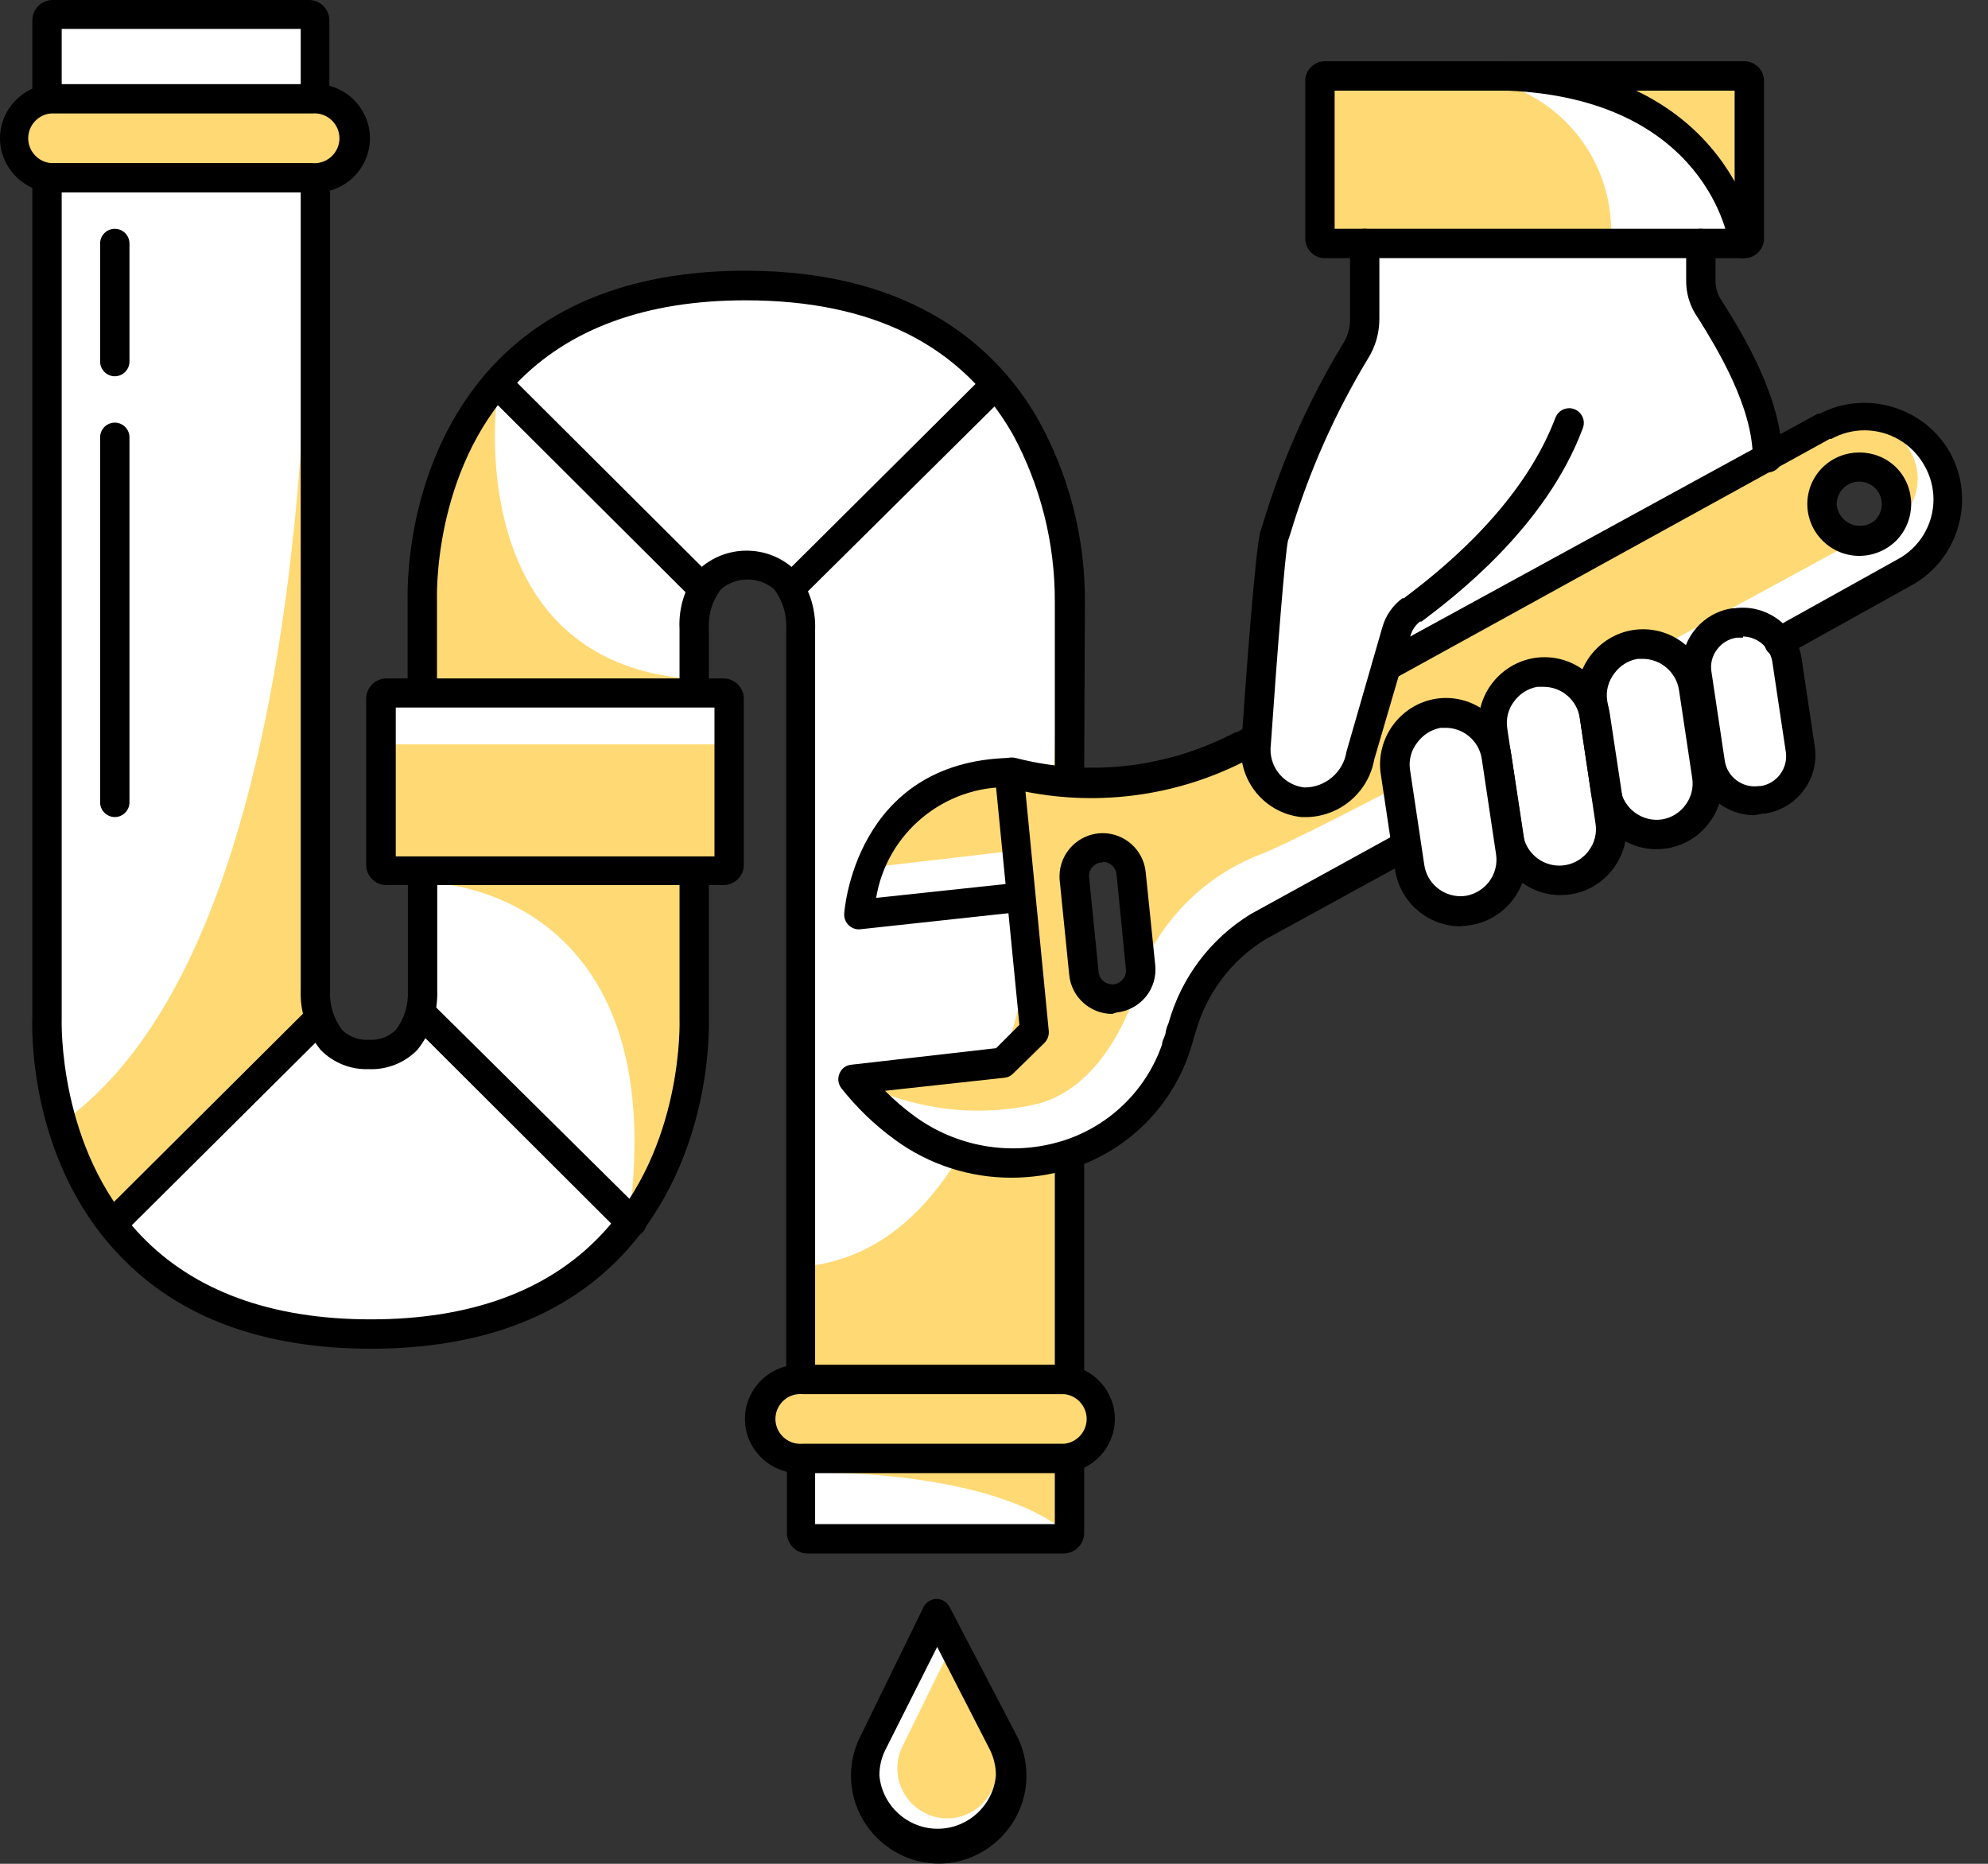 <svg xmlns="http://www.w3.org/2000/svg" xmlns:xlink="http://www.w3.org/1999/xlink" xmlns:serif="http://www.serif.com/" width="100%" height="100%" viewBox="0 0 64 60" xml:space="preserve" style="fill-rule:evenodd;clip-rule:evenodd;stroke-linejoin:round;stroke-miterlimit:2;"><rect x="0" y="0" width="64" height="60" fill="#333333" stroke="none"/><g id="Group-4"><path id="Contour-9" d="M1.693,0.473l8.46,-0l0,2.707c0.634,0.102 1.12,0.628 1.17,1.268c0.083,1.125 -1.17,1.38 -1.17,1.38l0,26.475c0,-0 0.353,1.545 1.56,1.635c1.208,0.09 1.86,-1.268 1.86,-1.268l0.135,-4.627l-1.5,-0l0.09,-5.738l1.245,0c0,0 -0.75,-6.637 2.535,-10.117c3.285,-3.48 8.43,-3 8.43,-3c0,-0 7.658,-0.195 9.578,7.305l0.345,3.855l-0,24.06c0.657,0.183 1.141,0.747 1.222,1.425c0.045,1.095 -1.222,1.297 -1.222,1.297l0.06,2.408l-8.738,-0.188l-0.15,-2.4c0,0 -1.207,-0.352 -1.065,-1.267c0.181,-0.648 0.625,-1.192 1.223,-1.5l-0.15,-24.908c-0,0 -0.87,-1.2 -1.545,-1.08c-0.675,0.12 -1.89,-0.172 -1.718,4.11l1.125,0l0,5.85l-1.125,-0.112l0,6.547c0,0 -0.802,8.34 -10.41,8.355c-9.607,0.015 -10.447,-9.502 -10.447,-9.502l-0,-27.75c-0,-0 -1.245,-0.555 -1.245,-1.268c-0,-0.712 1.245,-1.237 1.245,-1.237l0.202,-2.715Z" style="fill:#fff;fill-rule:nonzero;"></path><path id="Contour-10" d="M9.741,0.698c-0,-0 2.13,27.99 -7.545,35.295c-0.028,1.2 0.532,2.341 1.5,3.052l6.457,-6.165l-0.412,-32.182Z" style="fill:#ffd974;fill-rule:nonzero;"></path><path id="Contour-11" d="M14.008,28.433c0,-0 7.44,0.255 6.3,10.327l1.178,-1.32c-0,0 0.87,-2.955 0.862,-3.105c-0.007,-0.15 0,-6.457 0,-6.457l-8.34,0.555Z" style="fill:#ffd974;fill-rule:nonzero;"></path><path id="Contour-12" d="M15.988,12.923c0,-0 -1.057,8.137 5.94,8.902l0.75,0.203l-9.045,0.277l0,-5.775l1.725,-3.3l0.63,-0.307Z" style="fill:#ffd974;fill-rule:nonzero;"></path><path id="Contour-13" d="M33.988,22.74c0,0 0.15,16.838 -7.822,18l-0.383,3.638l4.38,-0l4.268,-0.255l-0.443,-21.383Z" style="fill:#ffd974;fill-rule:nonzero;"></path><path id="Contour-14" d="M26.241,47.408c-0,-0 5.25,-0.105 7.845,1.732l0.69,-1.372l-0.818,-0.818l-7.717,0l-0.435,0.203l0.435,0.255Z" style="fill:#ffd974;fill-rule:nonzero;"></path><path id="Contour-15" d="M11.068,4.388l0,0.127c0,0.662 -0.538,1.2 -1.2,1.2l-8.227,0c-0.663,0 -1.2,-0.538 -1.2,-1.2l-0,-0.127c-0,-0.663 0.537,-1.2 1.2,-1.2l8.227,-0c0.662,-0 1.2,0.537 1.2,1.2Z" style="fill:#ffd974;"></path><rect id="Contour-16" x="12.261" y="23.963" width="11.213" height="4.2" style="fill:#ffd974;"></rect><path id="Contour-17" d="M35.593,45.679c0,0.701 -0.57,1.271 -1.271,1.271l-8.213,0c-0.701,0 -1.271,-0.57 -1.271,-1.271c0,-0.702 0.57,-1.271 1.271,-1.271l8.213,-0c0.701,-0 1.271,0.569 1.271,1.271Z" style="fill:#ffd974;"></path><g id="Group-5"><path id="Contour-18" d="M34.903,25.155l-0.945,0l0,-5.79c0.006,-1.877 -0.458,-3.726 -1.35,-5.377c-1.635,-2.865 -4.5,-4.32 -8.61,-4.32c-3.195,-0 -5.685,0.907 -7.395,2.7c-2.7,2.827 -2.535,6.937 -2.535,6.975l0,3l-0.945,-0l0,-2.978c0,-0.157 -0.18,-4.5 2.798,-7.65c1.89,-1.987 4.612,-3 8.077,-3c5.535,0 8.183,2.61 9.428,4.8c0.996,1.793 1.513,3.814 1.5,5.865l-0.023,5.775Z" style="fill-rule:nonzero;"></path><rect id="Contour-19" x="33.958" y="37.133" width="0.945" height="7.275"></rect><path id="Contour-20" d="M34.243,50.01l-8.25,0c-0.362,0 -0.66,-0.298 -0.66,-0.66l0,-2.4l0.908,0l-0,2.115l7.717,0l0,-2.115l0.945,0l0,2.4c0,0.362 -0.298,0.66 -0.66,0.66Z" style="fill-rule:nonzero;"></path><path id="Contour-21" d="M26.241,44.408l-0.93,-0l-0,-24.165c0.024,-0.458 -0.114,-0.91 -0.39,-1.275c-0.491,-0.418 -1.22,-0.418 -1.71,-0c-0.279,0.364 -0.418,0.817 -0.39,1.275l-0,2.077l-0.945,0l-0,-2.077c-0.035,-0.689 0.184,-1.367 0.615,-1.905c0.862,-0.815 2.227,-0.815 3.09,-0c0.453,0.543 0.688,1.235 0.66,1.942l-0,24.128Z" style="fill-rule:nonzero;"></path><path id="Contour-22" d="M11.871,34.418c-0.579,0.021 -1.14,-0.202 -1.545,-0.615c-0.445,-0.548 -0.674,-1.239 -0.645,-1.943l-0,-26.137l0.945,-0l-0,26.16c-0.025,0.457 0.113,0.909 0.39,1.275c0.227,0.221 0.538,0.336 0.855,0.315c0.321,0.022 0.637,-0.092 0.87,-0.315c0.271,-0.357 0.41,-0.798 0.39,-1.245l-0,-3.87l0.945,-0l-0,3.84c0.025,0.696 -0.205,1.379 -0.645,1.92c-0.41,0.416 -0.977,0.64 -1.56,0.615Z" style="fill-rule:nonzero;"></path><path id="Contour-23" d="M1.986,3.188l-0.945,-0c-0,-0 -0,-2.535 -0,-2.536c-0,-0.357 0.294,-0.652 0.652,-0.652c0.003,-0 0.005,0 0.008,0l8.25,0c0.358,0 0.652,0.295 0.652,0.653l0,2.527l-0.922,0l-0,-2.25l-7.695,0l-0,2.258Z" style="fill-rule:nonzero;"></path><path id="Contour-24" d="M11.938,43.418c-3.465,-0 -6.187,-1.005 -8.085,-3c-3,-3.12 -2.82,-7.5 -2.812,-7.673l-0,-27.03l0.945,0l-0,27.06c-0,0.06 -0.143,4.185 2.557,7.005c1.71,1.785 4.2,2.693 7.395,2.693c3.195,-0 5.693,-0.908 7.395,-2.7c2.7,-2.828 2.543,-6.938 2.543,-6.975l-0,-4.755l0.945,-0l-0,4.732c-0,0.158 0.172,4.5 -2.805,7.65c-1.89,1.988 -4.605,2.993 -8.078,2.993Z" style="fill-rule:nonzero;"></path><path id="Contour-25" d="M23.293,28.493l-10.852,-0c-0.358,-0 -0.653,-0.295 -0.653,-0.653l0,-5.347c0,-0.358 0.295,-0.653 0.653,-0.653l10.852,0c0.358,0 0.653,0.295 0.653,0.653l-0,5.377c-0.016,0.347 -0.306,0.623 -0.653,0.623Zm-10.552,-0.923l10.26,0l-0,-4.792l-10.26,-0l-0,4.792Z" style="fill-rule:nonzero;"></path><path id="Contour-26" d="M34.258,47.423l-8.415,-0c-0.038,0.002 -0.076,0.003 -0.114,0.003c-0.959,0 -1.748,-0.789 -1.748,-1.747c0,-0.959 0.789,-1.748 1.748,-1.748c0.038,0 0.076,0.002 0.114,0.004l8.415,0c0.914,0.06 1.633,0.828 1.633,1.744c0,0.915 -0.719,1.684 -1.633,1.744Zm-8.415,-2.543c-0.026,-0.002 -0.052,-0.004 -0.077,-0.004c-0.441,0 -0.803,0.363 -0.803,0.803c0,0.44 0.362,0.802 0.803,0.802c0.025,0 0.051,-0.001 0.077,-0.003l8.415,-0c0.409,-0.04 0.725,-0.388 0.725,-0.799c0,-0.411 -0.316,-0.759 -0.725,-0.799l-8.415,0Z" style="fill-rule:nonzero;"></path><path id="Contour-27" d="M10.048,6.195l-8.415,0c-0.913,-0.06 -1.633,-0.828 -1.633,-1.744c0,-0.915 0.72,-1.684 1.633,-1.743l8.415,-0c0.038,-0.003 0.076,-0.004 0.114,-0.004c0.959,-0 1.748,0.789 1.748,1.747c-0,0.959 -0.789,1.748 -1.748,1.748c-0.038,-0 -0.076,-0.001 -0.114,-0.004Zm-8.415,-2.542c-0.409,0.039 -0.725,0.387 -0.725,0.798c0,0.411 0.316,0.759 0.725,0.799l8.415,0c0.026,0.003 0.052,0.004 0.078,0.004c0.44,-0 0.802,-0.362 0.802,-0.803c0,-0.44 -0.362,-0.802 -0.802,-0.802c-0.026,-0 -0.052,0.001 -0.078,0.004l-8.415,-0Z" style="fill-rule:nonzero;"></path><path id="Contour-28" d="M3.613,39.885c-0.259,-0 -0.472,-0.214 -0.472,-0.472c0,-0.124 0.048,-0.242 0.135,-0.33l6.547,-6.518c0.183,-0.183 0.484,-0.183 0.668,0c0.179,0.185 0.179,0.483 -0,0.668l-6.548,6.51c-0.086,0.089 -0.205,0.141 -0.33,0.142Z" style="fill-rule:nonzero;"></path><path id="Contour-29" d="M20.308,39.825c-0.123,0.001 -0.242,-0.048 -0.33,-0.135l-6.712,-6.697c-0.183,-0.184 -0.183,-0.485 -0,-0.668c0.087,-0.09 0.208,-0.141 0.333,-0.141c0.126,-0 0.247,0.051 0.334,0.141l6.75,6.683c0.179,0.184 0.179,0.482 0,0.667c-0.098,0.101 -0.234,0.156 -0.375,0.15Z" style="fill-rule:nonzero;"></path><path id="Contour-30" d="M22.641,19.44c-0.127,-0.003 -0.247,-0.054 -0.338,-0.142l-6.645,-6.623c-0.183,-0.183 -0.183,-0.484 0,-0.667c0.188,-0.18 0.488,-0.18 0.675,-0l6.645,6.622c0.183,0.183 0.183,0.484 0,0.668c-0.09,0.088 -0.211,0.139 -0.337,0.142Z" style="fill-rule:nonzero;"></path><path id="Contour-31" d="M25.491,19.388c-0.128,0.001 -0.25,-0.051 -0.338,-0.143c-0.183,-0.183 -0.183,-0.484 0,-0.667l6.525,-6.488c0.088,-0.09 0.208,-0.141 0.334,-0.141c0.126,-0 0.246,0.051 0.334,0.141c0.182,0.183 0.182,0.484 -0,0.668l-6.555,6.495c-0.081,0.08 -0.187,0.128 -0.3,0.135Z" style="fill-rule:nonzero;"></path><path id="Contour-32" d="M3.696,26.303c-0.26,-0 -0.473,-0.214 -0.473,-0.473l0,-11.752c0,-0.26 0.213,-0.473 0.473,-0.473c0.259,0 0.472,0.213 0.472,0.473l0,11.752c0,0.259 -0.213,0.473 -0.472,0.473Z" style="fill-rule:nonzero;"></path><path id="Contour-33" d="M3.696,12.113c-0.26,-0 -0.473,-0.214 -0.473,-0.473l0,-3.802c0,-0.26 0.213,-0.473 0.473,-0.473c0.259,0 0.472,0.213 0.472,0.473l0,3.802c0,0.259 -0.213,0.473 -0.472,0.473Z" style="fill-rule:nonzero;"></path></g><path id="Contour-34" d="M62.368,14.783c-0.628,-0.878 -1.651,-1.392 -2.73,-1.373l-2.737,1.328c-0,-0 -0.503,-3.293 -1.928,-4.89l-0.232,-2.01l1.56,-0.135l-0,-5.25l-13.62,-0l-0.188,5.25l1.44,0.135l-0.045,2.835l-1.822,3.682l-1.043,2.888l-0.532,6l-0.053,0.75l-2.707,0.907c-1.23,0.278 -2.495,0.362 -3.75,0.248c-1.793,-0.233 -2.355,-0.248 -2.355,-0.248c-0,0 -3.525,0.188 -3.983,4.575l5.025,-0.547l0.645,4.297l-1.035,1.028l-4.8,0.517c1.367,2.015 3.809,3.034 6.203,2.588c4.132,-0.75 4.995,-6 4.995,-6l1.83,-1.5l4.762,-2.618c0,0 0.143,2.528 1.988,2.138c1.845,-0.39 1.387,-1.868 1.387,-1.868c0,0 0.263,0.93 1.868,0.848c1.605,-0.083 1.275,-2.16 1.275,-2.16c-0,-0 1.162,1.02 1.875,0.675c0.572,-0.429 1.022,-1.001 1.305,-1.658c0.579,0.354 1.249,0.531 1.927,0.51c0.998,-0.09 1.058,-1.597 1.058,-1.597l-0.413,-3.623l4.388,-2.25c-0,0 1.395,-2.01 0.442,-3.472Zm-26.377,17.295c-0.354,0.039 -0.71,-0.049 -1.005,-0.248l-0.48,-4.14c0.332,-0.555 1.057,-0.746 1.62,-0.427c0.563,0.318 0.547,3.255 0.517,3.33c-0.03,0.075 -0.082,1.402 -0.652,1.485Zm23.887,-14.663c-0.592,0 -1.08,-0.487 -1.08,-1.08c0,-0.592 0.488,-1.08 1.08,-1.08c0.593,0 1.08,0.488 1.08,1.08c0.004,0.586 -0.472,1.072 -1.057,1.08l-0.023,0Z" style="fill:#fff;fill-rule:nonzero;"></path><path id="Contour-35" d="M56.316,2.58c-0,0 -0,3.518 -0.488,3.96c0,0 -1.987,-3.255 -5.31,-3.862l2.678,-0.435l3.12,0.337Z" style="fill:#ffd974;fill-rule:nonzero;"></path><path id="Contour-36" d="M61.056,14.01l-1.2,-0.6l-15.105,7.89c-0,0 -0.953,4.133 -1.605,4.133c-0.467,0.023 -0.927,0.127 -1.358,0.307c-0.431,0.18 -1.8,-1.627 -1.732,-1.777c-0.143,0.157 -2.25,1.747 -7.38,1.042l0.645,8.19l-1.17,1.088l-4.23,0.51l0.375,0.337c1.61,0.654 3.383,0.798 5.077,0.413c2.693,-0.683 3.473,-4.545 3.473,-4.545c0.756,-1.633 2.129,-2.901 3.817,-3.525c3,-1.26 19.065,-10.058 19.065,-10.058c0.152,-0.062 0.3,-0.135 0.443,-0.217l-0.18,0.045c-0.59,-0.005 -1.073,-0.491 -1.073,-1.08c0,-0.593 0.488,-1.08 1.08,-1.08c0.593,-0 1.08,0.487 1.08,1.08c0,0.002 0,0.005 0,0.007c0.007,0.062 0.007,0.125 0,0.188l0.443,-0.098c0.414,-0.76 0.216,-1.717 -0.465,-2.25Zm-24.548,17.13c-0.041,0.437 -0.412,0.775 -0.851,0.775c-0.439,0 -0.81,-0.338 -0.851,-0.775l-0,-2.797c0.041,-0.437 0.412,-0.775 0.851,-0.775c0.439,-0 0.81,0.338 0.851,0.775l0,2.797Z" style="fill:#ffd974;fill-rule:nonzero;"></path><path id="Contour-37" d="M40.063,23.948c0,-0 0.008,-0.008 0,-0Z" style="fill:url(#_Linear1);fill-rule:nonzero;"></path><path id="Contour-38" d="M28.431,27.878l4.312,-0.503l-0.24,-2.445c0,0 -3.862,0.098 -4.072,2.948Z" style="fill:#ffd974;fill-rule:nonzero;"></path><g id="Group-6"><path id="Contour-39" d="M27.651,29.918c-0.001,-0 -0.001,-0 -0.001,-0c-0.26,-0 -0.473,-0.214 -0.473,-0.473c0,-0.01 0,-0.02 0.001,-0.03c0,-0.045 0.33,-4.905 5.34,-5.017c0.008,-0.001 0.015,-0.001 0.023,-0.001c0.251,-0 0.457,0.207 0.457,0.457c0,0.001 0,0.011 0,0.016c0,0.254 -0.204,0.465 -0.457,0.473c-2.125,-0.07 -3.992,1.464 -4.335,3.562l4.417,-0.472c0.018,-0.003 0.036,-0.004 0.054,-0.004c0.24,0 0.442,0.185 0.464,0.424c0.026,0.257 -0.164,0.49 -0.42,0.517l-4.98,0.54l-0.09,0.008Z" style="fill-rule:nonzero;"></path><path id="Contour-40" d="M35.803,32.64c-0.707,-0 -1.307,-0.541 -1.38,-1.245l-0.307,-3.045c-0.005,-0.046 -0.007,-0.092 -0.007,-0.139c-0,-0.763 0.627,-1.39 1.39,-1.39c0.711,-0 1.313,0.544 1.384,1.252l0.308,3c0.038,0.367 -0.073,0.735 -0.308,1.02c-0.235,0.283 -0.571,0.463 -0.937,0.502l-0.143,0.045Zm-0.3,-4.875l-0.045,0c-0.225,0.018 -0.4,0.208 -0.4,0.434c0,0.015 0.001,0.031 0.003,0.046l0.307,3.045c0.024,0.24 0.24,0.419 0.48,0.398c0.118,-0.012 0.227,-0.072 0.3,-0.165c0.076,-0.09 0.112,-0.207 0.098,-0.323l-0.3,-3.045c-0.02,-0.23 -0.212,-0.409 -0.443,-0.412l0,0.022Z" style="fill-rule:nonzero;"></path><path id="Contour-41" d="M32.571,37.913c-1.348,0.005 -2.662,-0.421 -3.75,-1.215c-0.655,-0.475 -1.241,-1.038 -1.74,-1.673c-0.102,-0.136 -0.122,-0.317 -0.053,-0.472c0.065,-0.158 0.213,-0.265 0.383,-0.278l4.657,-0.532l0.75,-0.75l-0.787,-8.01c-0.021,-0.179 0.05,-0.357 0.187,-0.473c0.138,-0.112 0.323,-0.152 0.495,-0.105c2.379,0.61 4.902,0.31 7.073,-0.84l0.045,0l0.345,-0.187c0.075,-0.048 0.163,-0.074 0.253,-0.074c0.259,0 0.472,0.213 0.472,0.473c0,0.181 -0.104,0.347 -0.268,0.426l-0.412,0.225c-2.209,1.17 -4.756,1.544 -7.208,1.057l0.75,7.703c0.013,0.141 -0.037,0.28 -0.135,0.382l-1.012,0.99c-0.074,0.077 -0.172,0.125 -0.278,0.135l-3.847,0.42c0.295,0.297 0.614,0.57 0.952,0.818c1.355,0.992 3.101,1.292 4.71,0.81c1.52,-0.456 2.732,-1.615 3.255,-3.113c0,-0.112 0.075,-0.225 0.113,-0.352c-0,-0 -0,-0.128 0.097,-0.338c0.405,-1.461 1.349,-2.716 2.64,-3.51l4.785,-2.632c0.229,-0.123 0.518,-0.039 0.645,0.187c0.039,0.07 0.06,0.149 0.06,0.23c-0,0.173 -0.095,0.333 -0.247,0.415l-4.763,2.61c-1.103,0.678 -1.908,1.751 -2.25,3c-0.035,0.09 -0.062,0.183 -0.082,0.278c-0.053,0.165 -0.09,0.3 -0.135,0.427c-0.623,1.777 -2.06,3.153 -3.863,3.698c-0.596,0.179 -1.215,0.27 -1.837,0.27Z" style="fill-rule:nonzero;"></path><path id="Contour-42" d="M44.638,21.915c-0.171,0.004 -0.331,-0.089 -0.412,-0.24c-0.04,-0.07 -0.06,-0.149 -0.06,-0.23c-0,-0.173 0.095,-0.332 0.247,-0.415l14.115,-7.717l0.06,-0c1.506,-0.772 3.378,-0.204 4.2,1.275c0.82,1.508 0.259,3.424 -1.245,4.252l-4.042,2.25c-0.071,0.039 -0.149,0.059 -0.229,0.059c-0.261,-0 -0.475,-0.215 -0.475,-0.475c-0,-0.173 0.094,-0.333 0.246,-0.416l4.043,-2.25c0.712,-0.378 1.159,-1.122 1.159,-1.929c0,-0.381 -0.099,-0.756 -0.289,-1.086c-0.388,-0.702 -1.129,-1.14 -1.931,-1.14c-0.374,0 -0.742,0.096 -1.069,0.277l-0.053,0l-14.04,7.733c-0.069,0.035 -0.147,0.053 -0.225,0.052Z" style="fill-rule:nonzero;"></path><path id="Contour-43" d="M59.856,17.895c-0.442,0 -0.866,-0.175 -1.178,-0.487c-0.316,-0.312 -0.495,-0.738 -0.495,-1.182c0,-0.444 0.179,-0.87 0.495,-1.181c0.652,-0.639 1.711,-0.639 2.363,0c0.647,0.649 0.647,1.714 -0,2.363c-0.316,0.311 -0.742,0.486 -1.185,0.487Zm-0,-2.392c-0.195,0.002 -0.38,0.08 -0.518,0.217c-0.132,0.137 -0.207,0.32 -0.21,0.51c0.027,0.391 0.356,0.698 0.748,0.698c0.183,0 0.36,-0.067 0.497,-0.188c0.132,-0.137 0.207,-0.32 0.21,-0.51c-0.003,-0.19 -0.078,-0.373 -0.21,-0.51c-0.138,-0.137 -0.323,-0.215 -0.517,-0.217Z" style="fill-rule:nonzero;"></path></g><path id="Contour-44" d="M48.741,2.828c1.903,0.755 3.151,2.617 3.127,4.665l-0.18,0.277l-9.195,0l0,-5.25l6.248,0.308Z" style="fill:#ffd974;fill-rule:nonzero;"></path><path id="Contour-45" d="M47.413,29.385c-0.921,0.173 -1.822,-0.438 -2.002,-1.357l-0.57,-3c-0.169,-0.921 0.445,-1.819 1.365,-1.995c0.923,-0.173 1.825,0.442 2.002,1.365l0.57,3c0.168,0.919 -0.447,1.814 -1.365,1.987Z" style="fill:#fff;fill-rule:nonzero;"></path><path id="Contour-46" d="M50.556,28.11c-0.921,0.173 -1.823,-0.438 -2.003,-1.357l-0.57,-3c-0.02,-0.107 -0.031,-0.215 -0.031,-0.323c0,-0.822 0.589,-1.534 1.396,-1.687c0.923,-0.173 1.826,0.442 2.003,1.365l0.57,3c0.02,0.106 0.03,0.213 0.03,0.321c0,0.82 -0.59,1.53 -1.395,1.681Z" style="fill:#fff;fill-rule:nonzero;"></path><path id="Contour-47" d="M53.713,26.993c-0.916,0.158 -1.802,-0.459 -1.972,-1.373l-0.57,-3c-0.175,-0.907 0.416,-1.801 1.32,-1.995c0.106,-0.02 0.213,-0.031 0.321,-0.031c0.816,0 1.523,0.587 1.674,1.389l0.57,3c0.182,0.919 -0.424,1.826 -1.343,2.01Z" style="fill:#fff;fill-rule:nonzero;"></path><g id="Group-7"><path id="Contour-48" d="M50.241,28.815c-1.044,0.001 -1.942,-0.768 -2.1,-1.8l-0.518,-3.42c-0.016,-0.104 -0.023,-0.21 -0.023,-0.315c-0,-1.165 0.958,-2.123 2.123,-2.123c1.047,-0 1.945,0.773 2.1,1.808l0.518,3.42c0.168,1.15 -0.636,2.235 -1.785,2.408c-0.105,0.014 -0.21,0.022 -0.315,0.022Zm-0.518,-6.705l-0.232,0c-0.302,0.055 -0.571,0.224 -0.75,0.473c-0.187,0.246 -0.265,0.557 -0.218,0.862l0.51,3.42c0.087,0.573 0.585,1.001 1.164,1.001c0.376,-0 0.73,-0.18 0.951,-0.483c0.186,-0.247 0.265,-0.558 0.218,-0.863l-0.51,-3.42c-0.092,-0.568 -0.587,-0.99 -1.163,-0.99l0.03,0Z" style="fill-rule:nonzero;"></path><path id="Contour-49" d="M42.118,26.303l-0.225,-0c-1.096,-0.113 -1.94,-1.047 -1.94,-2.149c0,-0.077 0.004,-0.153 0.013,-0.229c0.127,-1.89 0.457,-6.382 0.615,-6.825l0.082,-0.262c0.612,-2.026 1.477,-3.966 2.573,-5.775c0.15,-0.235 0.229,-0.509 0.225,-0.788l-0,-2.437c-0,-0.26 0.213,-0.473 0.472,-0.473c0.259,0 0.473,0.213 0.473,0.473l-0,2.422c0.002,0.46 -0.128,0.91 -0.375,1.298c-1.05,1.74 -1.879,3.604 -2.468,5.55c-0.045,0.142 -0.075,0.24 -0.097,0.292c-0.09,0.345 -0.353,3.66 -0.555,6.593c-0.006,0.047 -0.009,0.094 -0.009,0.142c0,0.62 0.472,1.147 1.089,1.215c0.673,0.004 1.254,-0.49 1.357,-1.155l1.155,-4.005c0.105,-0.373 0.332,-0.701 0.645,-0.93l0.045,0c0.93,-0.705 3.75,-2.835 4.875,-5.797c0.065,-0.192 0.246,-0.322 0.448,-0.322c0.259,-0 0.472,0.213 0.472,0.472c0,0.062 -0.012,0.123 -0.035,0.18c-1.2,3.217 -4.207,5.475 -5.19,6.217l-0.052,0c-0.143,0.114 -0.248,0.268 -0.3,0.443l-1.17,3.997c-0.185,1.035 -1.072,1.809 -2.123,1.853Z" style="fill-rule:nonzero;"></path><path id="Contour-50" d="M47.016,29.82c-1.043,-0.002 -1.939,-0.77 -2.1,-1.8l-0.465,-3.105c-0.17,-1.153 0.633,-2.243 1.785,-2.422c1.149,-0.174 2.239,0.628 2.415,1.777l0.472,3.105c0.164,1.151 -0.643,2.235 -1.792,2.408l-0.315,0.037Zm-0.465,-6.39l-0.173,0c-0.301,0.057 -0.569,0.226 -0.75,0.473c-0.188,0.236 -0.275,0.539 -0.24,0.84l0.465,3.105c0.086,0.574 0.584,1.003 1.165,1.003c0.059,0 0.119,-0.004 0.178,-0.013c0.3,-0.054 0.568,-0.22 0.75,-0.465c0.185,-0.25 0.263,-0.563 0.217,-0.87l-0.465,-3.105c-0.1,-0.554 -0.585,-0.963 -1.147,-0.968Z" style="fill-rule:nonzero;"></path><path id="Contour-51" d="M53.323,27.338c-1.043,-0.003 -1.938,-0.77 -2.1,-1.8l-0.427,-2.843c-0.016,-0.104 -0.024,-0.21 -0.024,-0.315c0,-1.165 0.959,-2.123 2.124,-2.123c1.046,-0 1.944,0.773 2.1,1.808l0.427,2.843c0.089,0.553 -0.052,1.119 -0.39,1.567c-0.333,0.456 -0.836,0.759 -1.395,0.84c-0.104,0.015 -0.21,0.022 -0.315,0.023Zm-0.427,-6.128l-0.173,0c-0.301,0.05 -0.571,0.218 -0.75,0.465c-0.195,0.248 -0.28,0.566 -0.232,0.878l0.427,2.842c0.099,0.637 0.705,1.081 1.343,0.983c0.301,-0.051 0.57,-0.218 0.75,-0.465c0.186,-0.247 0.264,-0.558 0.217,-0.863l-0.427,-2.842c-0.091,-0.567 -0.581,-0.991 -1.155,-0.998Z" style="fill-rule:nonzero;"></path><path id="Contour-52" d="M56.481,26.243c-0.94,-0 -1.747,-0.692 -1.89,-1.62l-0.428,-2.88c-0.014,-0.094 -0.021,-0.188 -0.021,-0.282c0,-0.939 0.697,-1.744 1.626,-1.878l0.06,-0c1.032,-0.152 2.007,0.567 2.168,1.597l0.427,2.85c0.014,0.093 0.021,0.188 0.021,0.282c0,0.939 -0.697,1.744 -1.626,1.878l-0.06,0l-0.277,0.053Zm-0.368,-5.715l-0.202,-0c-0.252,0.035 -0.479,0.171 -0.63,0.375c-0.165,0.212 -0.231,0.485 -0.18,0.75l0.427,2.85c0.084,0.518 0.576,0.878 1.095,0.802l0.06,0c0.518,-0.08 0.881,-0.568 0.81,-1.087l-0.427,-2.85c-0.05,-0.49 -0.461,-0.869 -0.953,-0.878l0,0.038Z" style="fill-rule:nonzero;"></path><path id="Contour-53" d="M56.901,15.21c-0.26,0 -0.473,-0.213 -0.473,-0.472c0,-1.658 -1.192,-3.578 -1.702,-4.403l-0.158,-0.247c-0.188,-0.316 -0.286,-0.676 -0.285,-1.043l0,-1.207c0,-0.26 0.213,-0.473 0.473,-0.473c0.259,0 0.472,0.213 0.472,0.473l0,1.207c-0.001,0.195 0.051,0.387 0.15,0.555l0.15,0.24c0.555,0.885 1.853,3 1.845,4.898c0,0.259 -0.213,0.472 -0.472,0.472Z" style="fill-rule:nonzero;"></path><path id="Contour-54" d="M56.128,8.31l-13.447,0c-0.011,0.001 -0.021,0.001 -0.031,0.001c-0.337,-0 -0.618,-0.271 -0.629,-0.608l-0,-5.123c0.011,-0.337 0.292,-0.608 0.629,-0.608c0.01,-0 0.02,0 0.031,0.001l13.447,-0c0.01,-0.001 0.02,-0.001 0.03,-0.001c0.338,-0 0.618,0.271 0.63,0.608l0,5.123c-0.012,0.337 -0.292,0.608 -0.63,0.608c-0.01,-0 -0.02,-0 -0.03,-0.001Zm-13.162,-0.945l12.877,0l0,-4.447l-12.877,-0l-0,4.447Z" style="fill-rule:nonzero;"></path><path id="Contour-55" d="M56.128,8.31c-0.235,-0.002 -0.435,-0.179 -0.465,-0.412c0,-0.195 -0.75,-4.71 -7.125,-4.98c-0.259,-0 -0.472,-0.214 -0.472,-0.473c-0,-0.259 0.213,-0.472 0.472,-0.472c7.238,0.307 8.018,5.752 8.025,5.805c0.031,0.257 -0.155,0.493 -0.412,0.525l-0.023,0.007Z" style="fill-rule:nonzero;"></path></g><path id="Contour-56" d="M32.286,56.04c0.19,0.341 0.288,0.727 0.285,1.118c-0.07,1.239 -1.11,2.222 -2.352,2.222c-1.242,-0 -2.281,-0.983 -2.351,-2.222c-0,-0.351 0.079,-0.698 0.233,-1.013l2.055,-4.192l2.13,4.087Z" style="fill:#fff;fill-rule:nonzero;"></path><path id="Contour-57" d="M31.911,56.183c0.121,0.231 0.186,0.488 0.187,0.75c0,0.88 -0.724,1.605 -1.605,1.605c-0.88,-0 -1.605,-0.725 -1.605,-1.605c-0.002,-0.242 0.052,-0.481 0.158,-0.698l1.402,-2.857l1.463,2.805Z" style="fill:#ffd974;fill-rule:nonzero;"></path><path id="Contour-58" d="M30.216,59.993c-1.546,-0.005 -2.816,-1.275 -2.82,-2.82c-0.003,-0.424 0.092,-0.842 0.277,-1.223l2.055,-4.207c0.078,-0.162 0.241,-0.266 0.42,-0.27c0.176,0.001 0.338,0.099 0.42,0.255l2.13,4.08c0.228,0.416 0.347,0.883 0.347,1.357c0,1.551 -1.276,2.828 -2.827,2.828c-0.001,-0 -0.002,-0 -0.002,-0Zm-0.045,-6.975l-1.68,3.337c-0.121,0.25 -0.182,0.525 -0.18,0.803c0.086,0.965 0.905,1.714 1.875,1.714c0.969,0 1.788,-0.749 1.875,-1.714c0.001,-0.312 -0.077,-0.619 -0.225,-0.893l-1.665,-3.247Z" style="fill-rule:nonzero;"></path></g><defs><linearGradient id="_Linear1" x1="0" y1="0" x2="1" y2="0" gradientUnits="userSpaceOnUse" gradientTransform="matrix(6.66667e-05,0,0,6.66667e-05,40.315,24.131)"><stop offset="0" style="stop-color:#ff7d3a;stop-opacity:1"></stop><stop offset="1" style="stop-color:#ff9100;stop-opacity:1"></stop></linearGradient></defs></svg>